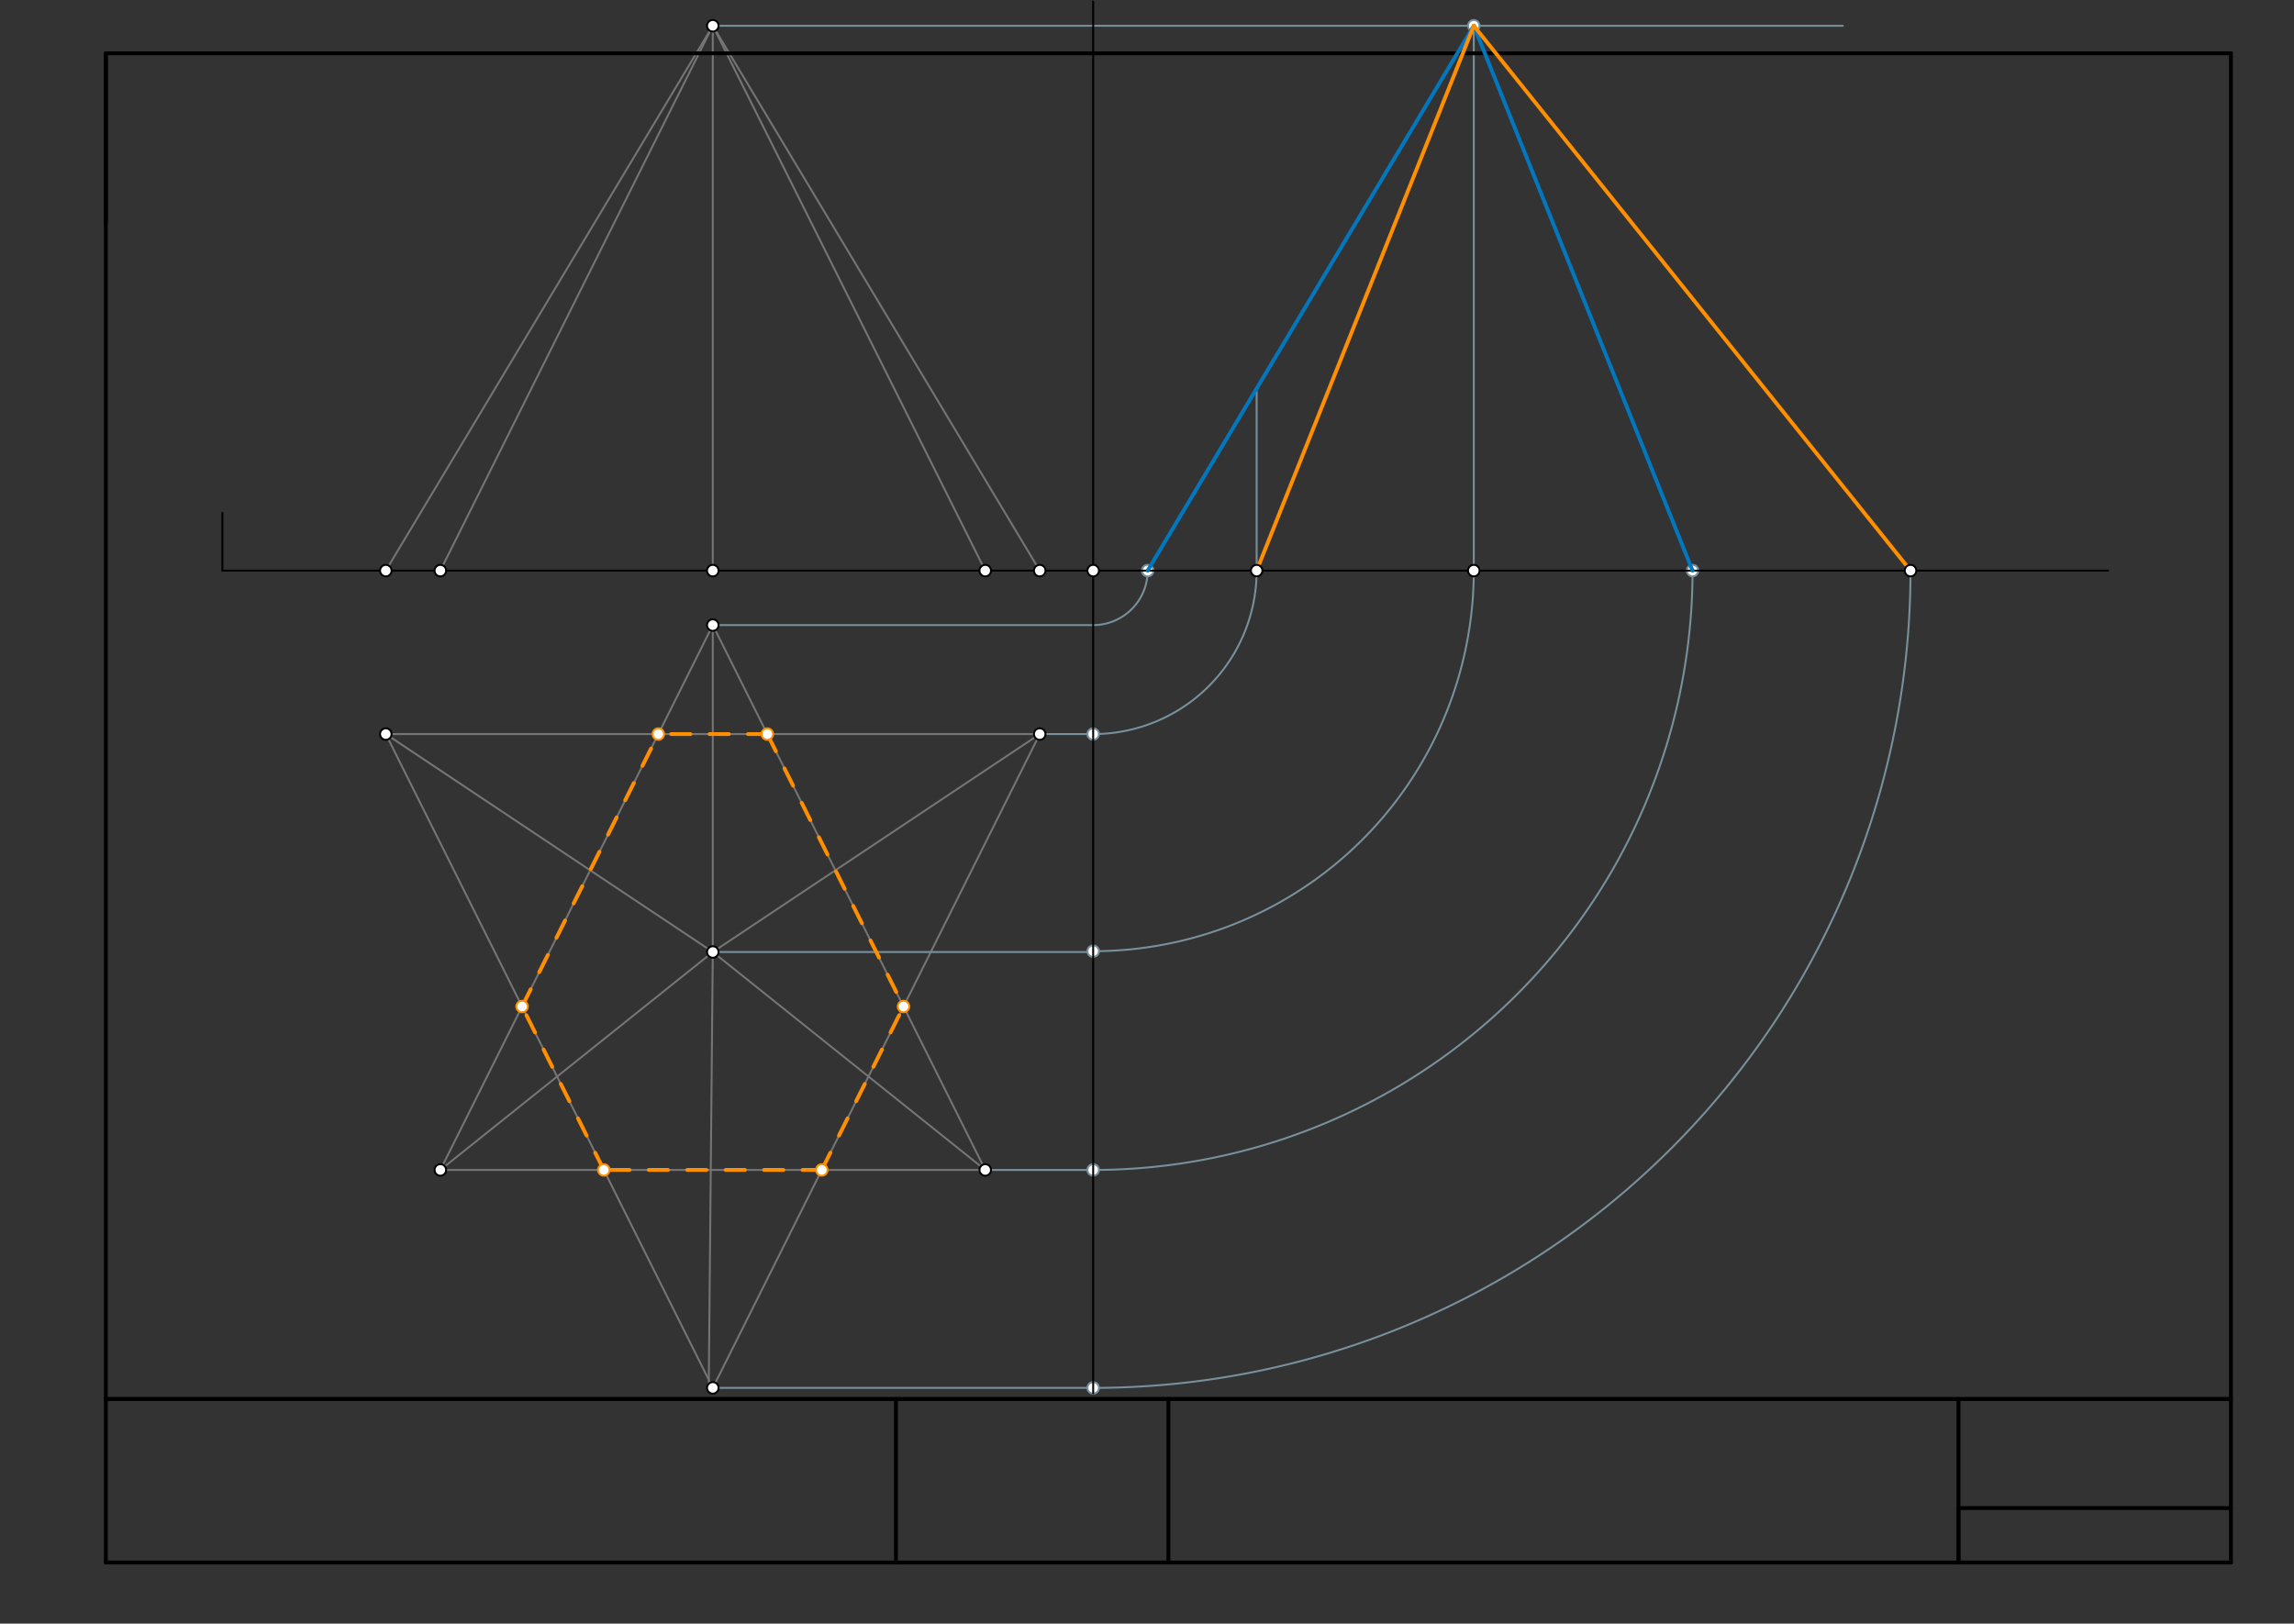 <svg xmlns="http://www.w3.org/2000/svg" class="svg--1it" height="100%" preserveAspectRatio="xMidYMid meet" viewBox="0 0 1193.386 844.724" width="100%"><rect x="0" y="0" width="1193.386" height="844.724" fill="#333333" stroke="none"/><defs><marker id="marker-arrow" markerHeight="16" markerUnits="userSpaceOnUse" markerWidth="24" orient="auto-start-reverse" refX="24" refY="4" viewBox="0 0 24 8"><path d="M 0 0 L 24 4 L 0 8 z" stroke="inherit"></path></marker></defs><g class="aux-layer--1FB"><g class="element--2qn"><line stroke="#757575" stroke-dasharray="none" stroke-linecap="round" stroke-width="1" x1="200.711" x2="540.891" y1="381.914" y2="381.914"></line></g><g class="element--2qn"><line stroke="#757575" stroke-dasharray="none" stroke-linecap="round" stroke-width="1" x1="540.891" x2="370.813" y1="381.914" y2="722.072"></line></g><g class="element--2qn"><line stroke="#757575" stroke-dasharray="none" stroke-linecap="round" stroke-width="1" x1="370.813" x2="200.711" y1="722.072" y2="381.914"></line></g><g class="element--2qn"><line stroke="#757575" stroke-dasharray="none" stroke-linecap="round" stroke-width="1" x1="200.711" x2="370.813" y1="381.914" y2="495.3"></line></g><g class="element--2qn"><line stroke="#757575" stroke-dasharray="none" stroke-linecap="round" stroke-width="1" x1="370.813" x2="540.891" y1="495.3" y2="381.914"></line></g><g class="element--2qn"><line stroke="#757575" stroke-dasharray="none" stroke-linecap="round" stroke-width="1" x1="368.694" x2="370.813" y1="722.319" y2="495.3"></line></g><g class="element--2qn"><line stroke="#757575" stroke-dasharray="none" stroke-linecap="round" stroke-width="1" x1="229.08" x2="370.813" y1="608.686" y2="325.221"></line></g><g class="element--2qn"><line stroke="#757575" stroke-dasharray="none" stroke-linecap="round" stroke-width="1" x1="370.813" x2="512.545" y1="325.221" y2="608.686"></line></g><g class="element--2qn"><line stroke="#757575" stroke-dasharray="none" stroke-linecap="round" stroke-width="1" x1="512.545" x2="229.08" y1="608.686" y2="608.686"></line></g><g class="element--2qn"><line stroke="#757575" stroke-dasharray="none" stroke-linecap="round" stroke-width="1" x1="229.08" x2="370.813" y1="608.686" y2="495.3"></line></g><g class="element--2qn"><line stroke="#757575" stroke-dasharray="none" stroke-linecap="round" stroke-width="1" x1="370.813" x2="370.813" y1="495.3" y2="325.221"></line></g><g class="element--2qn"><line stroke="#757575" stroke-dasharray="none" stroke-linecap="round" stroke-width="1" x1="370.813" x2="512.545" y1="495.3" y2="608.686"></line></g><g class="element--2qn"><line stroke="#757575" stroke-dasharray="none" stroke-linecap="round" stroke-width="1" x1="200.711" x2="370.813" y1="296.875" y2="13.41"></line></g><g class="element--2qn"><line stroke="#757575" stroke-dasharray="none" stroke-linecap="round" stroke-width="1" x1="540.891" x2="370.813" y1="296.875" y2="13.41"></line></g><g class="element--2qn"><line stroke="#757575" stroke-dasharray="none" stroke-linecap="round" stroke-width="1" x1="370.813" x2="370.813" y1="296.875" y2="13.41"></line></g><g class="element--2qn"><line stroke="#757575" stroke-dasharray="none" stroke-linecap="round" stroke-width="1" x1="229.08" x2="370.813" y1="296.875" y2="13.41"></line></g><g class="element--2qn"><line stroke="#757575" stroke-dasharray="none" stroke-linecap="round" stroke-width="1" x1="512.545" x2="370.813" y1="296.875" y2="13.41"></line></g><g class="element--2qn"><line stroke="#78909C" stroke-dasharray="none" stroke-linecap="round" stroke-width="1" x1="370.813" x2="568.694" y1="13.41" y2="13.41"></line></g><g class="element--2qn"><line stroke="#78909C" stroke-dasharray="none" stroke-linecap="round" stroke-width="1" x1="370.813" x2="565.694" y1="495.3" y2="495.3"></line></g><g class="element--2qn"><path d="M 568.694 494.875 A 198 198 0 0 0 766.694 296.875" fill="none" stroke="#78909C" stroke-dasharray="none" stroke-linecap="round" stroke-width="1"></path></g><g class="element--2qn"><line stroke="#78909C" stroke-dasharray="none" stroke-linecap="round" stroke-width="1" x1="568.694" x2="958.694" y1="13.41" y2="13.41"></line></g><g class="element--2qn"><line stroke="#78909C" stroke-dasharray="none" stroke-linecap="round" stroke-width="1" x1="766.694" x2="766.694" y1="296.875" y2="13.41"></line></g><g class="element--2qn"><line stroke="#78909C" stroke-dasharray="none" stroke-linecap="round" stroke-width="1" x1="370.813" x2="568.694" y1="325.221" y2="325.221"></line></g><g class="element--2qn"><line stroke="#78909C" stroke-dasharray="none" stroke-linecap="round" stroke-width="1" x1="540.891" x2="568.694" y1="381.914" y2="381.914"></line></g><g class="element--2qn"><line stroke="#78909C" stroke-dasharray="none" stroke-linecap="round" stroke-width="1" x1="512.545" x2="568.694" y1="608.686" y2="608.686"></line></g><g class="element--2qn"><line stroke="#78909C" stroke-dasharray="none" stroke-linecap="round" stroke-width="1" x1="370.813" x2="568.694" y1="722.072" y2="722.072"></line></g><g class="element--2qn"><path d="M 568.694 325.221 A 28.346 28.346 0 0 0 597.041 296.875" fill="none" stroke="#78909C" stroke-dasharray="none" stroke-linecap="round" stroke-width="1"></path></g><g class="element--2qn"><path d="M 568.694 381.914 A 85.039 85.039 0 0 0 653.734 296.875" fill="none" stroke="#78909C" stroke-dasharray="none" stroke-linecap="round" stroke-width="1"></path></g><g class="element--2qn"><path d="M 568.694 608.686 A 311.811 311.811 0 0 0 880.505 296.875" fill="none" stroke="#78909C" stroke-dasharray="none" stroke-linecap="round" stroke-width="1"></path></g><g class="element--2qn"><path d="M 568.694 722.072 A 425.197 425.197 0 0 0 993.891 296.875" fill="none" stroke="#78909C" stroke-dasharray="none" stroke-linecap="round" stroke-width="1"></path></g><g class="element--2qn"><line stroke="#78909C" stroke-dasharray="none" stroke-linecap="round" stroke-width="1" x1="653.734" x2="653.734" y1="296.875" y2="203.738"></line></g><g class="element--2qn"><circle cx="766.694" cy="13.41" r="3" stroke="#78909C" stroke-width="1" fill="#ffffff"></circle>}</g><g class="element--2qn"><circle cx="568.694" cy="722.072" r="3" stroke="#78909C" stroke-width="1" fill="#ffffff"></circle>}</g><g class="element--2qn"><circle cx="568.694" cy="608.686" r="3" stroke="#78909C" stroke-width="1" fill="#ffffff"></circle>}</g><g class="element--2qn"><circle cx="568.694" cy="494.875" r="3" stroke="#78909C" stroke-width="1" fill="#ffffff"></circle>}</g><g class="element--2qn"><circle cx="568.694" cy="381.914" r="3" stroke="#78909C" stroke-width="1" fill="#ffffff"></circle>}</g><g class="element--2qn"><circle cx="597.041" cy="296.875" r="3" stroke="#78909C" stroke-width="1" fill="#ffffff"></circle>}</g><g class="element--2qn"><circle cx="880.505" cy="296.875" r="3" stroke="#78909C" stroke-width="1" fill="#ffffff"></circle>}</g></g><g class="main-layer--3Vd"><g class="element--2qn"><line stroke="#000000" stroke-dasharray="none" stroke-linecap="round" stroke-width="2" x1="55.066" x2="55.066" y1="115.733" y2="27.733"></line></g><g class="element--2qn"><line stroke="#000000" stroke-dasharray="none" stroke-linecap="round" stroke-width="2" x1="55.066" x2="1160.578" y1="27.733" y2="27.733"></line></g><g class="element--2qn"><line stroke="#000000" stroke-dasharray="none" stroke-linecap="round" stroke-width="2" x1="1160.578" x2="1160.578" y1="27.733" y2="727.891"></line></g><g class="element--2qn"><line stroke="#000000" stroke-dasharray="none" stroke-linecap="round" stroke-width="2" x1="1160.578" x2="55.066" y1="727.891" y2="727.891"></line></g><g class="element--2qn"><line stroke="#000000" stroke-dasharray="none" stroke-linecap="round" stroke-width="2" x1="55.066" x2="55.066" y1="727.891" y2="27.733"></line></g><g class="element--2qn"><line stroke="#000000" stroke-dasharray="none" stroke-linecap="round" stroke-width="2" x1="1160.578" x2="1160.578" y1="727.891" y2="812.93"></line></g><g class="element--2qn"><line stroke="#000000" stroke-dasharray="none" stroke-linecap="round" stroke-width="2" x1="1160.578" x2="55.066" y1="812.93" y2="812.93"></line></g><g class="element--2qn"><line stroke="#000000" stroke-dasharray="none" stroke-linecap="round" stroke-width="2" x1="55.066" x2="55.066" y1="812.93" y2="727.891"></line></g><g class="element--2qn"><line stroke="#000000" stroke-dasharray="none" stroke-linecap="round" stroke-width="2" x1="55.066" x2="466.09" y1="727.891" y2="727.891"></line></g><g class="element--2qn"><line stroke="#000000" stroke-dasharray="none" stroke-linecap="round" stroke-width="2" x1="466.09" x2="466.09" y1="727.891" y2="812.93"></line></g><g class="element--2qn"><line stroke="#000000" stroke-dasharray="none" stroke-linecap="round" stroke-width="2" x1="466.09" x2="607.822" y1="727.891" y2="727.891"></line></g><g class="element--2qn"><line stroke="#000000" stroke-dasharray="none" stroke-linecap="round" stroke-width="2" x1="607.822" x2="607.822" y1="727.891" y2="812.93"></line></g><g class="element--2qn"><line stroke="#000000" stroke-dasharray="none" stroke-linecap="round" stroke-width="2" x1="607.822" x2="1018.846" y1="727.891" y2="727.891"></line></g><g class="element--2qn"><line stroke="#000000" stroke-dasharray="none" stroke-linecap="round" stroke-width="2" x1="1018.846" x2="1018.846" y1="727.891" y2="812.93"></line></g><g class="element--2qn"><line stroke="#000000" stroke-dasharray="none" stroke-linecap="round" stroke-width="2" x1="1160.578" x2="1018.846" y1="727.891" y2="727.891"></line></g><g class="element--2qn"><line stroke="#000000" stroke-dasharray="none" stroke-linecap="round" stroke-width="2" x1="1018.846" x2="1018.846" y1="812.93" y2="784.584"></line></g><g class="element--2qn"><line stroke="#000000" stroke-dasharray="none" stroke-linecap="round" stroke-width="2" x1="1018.846" x2="1160.578" y1="784.584" y2="784.584"></line></g><g class="element--2qn"><line stroke="#000000" stroke-dasharray="none" stroke-linecap="round" stroke-width="1" x1="115.694" x2="987.694" y1="296.875" y2="296.875"></line></g><g class="element--2qn"><line stroke="#000000" stroke-dasharray="none" stroke-linecap="round" stroke-width="1" x1="115.694" x2="115.694" y1="296.875" y2="266.764"></line></g><g class="element--2qn"><line stroke="#000000" stroke-dasharray="none" stroke-linecap="round" stroke-width="1" x1="568.694" x2="568.694" y1="724.875" y2="0.764"></line></g><g class="element--2qn"><line stroke="#000000" stroke-dasharray="none" stroke-linecap="round" stroke-width="1" x1="987.694" x2="1096.694" y1="296.875" y2="296.875"></line></g><g class="element--2qn"><line stroke="#0277BD" stroke-dasharray="none" stroke-linecap="round" stroke-width="2" x1="597.041" x2="766.694" y1="296.875" y2="13.41"></line></g><g class="element--2qn"><line stroke="#0277BD" stroke-dasharray="none" stroke-linecap="round" stroke-width="2" x1="880.505" x2="766.694" y1="296.875" y2="13.41"></line></g><g class="element--2qn"><line stroke="#FF8F00" stroke-dasharray="none" stroke-linecap="round" stroke-width="2" x1="653.734" x2="766.694" y1="296.875" y2="13.41"></line></g><g class="element--2qn"><line stroke="#FF8F00" stroke-dasharray="none" stroke-linecap="round" stroke-width="2" x1="993.891" x2="766.694" y1="296.875" y2="13.41"></line></g><g class="element--2qn"><line stroke="#FF8F00" stroke-dasharray="10" stroke-linecap="round" stroke-width="2" x1="271.593" x2="342.466" y1="523.66" y2="381.914"></line></g><g class="element--2qn"><line stroke="#FF8F00" stroke-dasharray="10" stroke-linecap="round" stroke-width="2" x1="399.159" x2="342.466" y1="381.914" y2="381.914"></line></g><g class="element--2qn"><line stroke="#FF8F00" stroke-dasharray="10" stroke-linecap="round" stroke-width="2" x1="399.159" x2="470.025" y1="381.914" y2="523.647"></line></g><g class="element--2qn"><line stroke="#FF8F00" stroke-dasharray="10" stroke-linecap="round" stroke-width="2" x1="427.505" x2="470.025" y1="608.686" y2="523.647"></line></g><g class="element--2qn"><line stroke="#FF8F00" stroke-dasharray="10" stroke-linecap="round" stroke-width="2" x1="427.505" x2="314.112" y1="608.686" y2="608.686"></line></g><g class="element--2qn"><line stroke="#FF8F00" stroke-dasharray="10" stroke-linecap="round" stroke-width="2" x1="314.112" x2="271.593" y1="608.686" y2="523.66"></line></g><g class="element--2qn"><circle cx="200.711" cy="381.914" r="3" stroke="#000000" stroke-width="1" fill="#ffffff"></circle>}</g><g class="element--2qn"><circle cx="200.711" cy="296.875" r="3" stroke="#000000" stroke-width="1" fill="#ffffff"></circle>}</g><g class="element--2qn"><circle cx="540.891" cy="381.914" r="3" stroke="#000000" stroke-width="1" fill="#ffffff"></circle>}</g><g class="element--2qn"><circle cx="540.891" cy="296.875" r="3" stroke="#000000" stroke-width="1" fill="#ffffff"></circle>}</g><g class="element--2qn"><circle cx="370.813" cy="296.875" r="3" stroke="#000000" stroke-width="1" fill="#ffffff"></circle>}</g><g class="element--2qn"><circle cx="370.813" cy="722.072" r="3" stroke="#000000" stroke-width="1" fill="#ffffff"></circle>}</g><g class="element--2qn"><circle cx="370.813" cy="495.3" r="3" stroke="#000000" stroke-width="1" fill="#ffffff"></circle>}</g><g class="element--2qn"><circle cx="370.813" cy="13.41" r="3" stroke="#000000" stroke-width="1" fill="#ffffff"></circle>}</g><g class="element--2qn"><circle cx="229.08" cy="608.686" r="3" stroke="#000000" stroke-width="1" fill="#ffffff"></circle>}</g><g class="element--2qn"><circle cx="229.08" cy="296.875" r="3" stroke="#000000" stroke-width="1" fill="#ffffff"></circle>}</g><g class="element--2qn"><circle cx="370.813" cy="325.221" r="3" stroke="#000000" stroke-width="1" fill="#ffffff"></circle>}</g><g class="element--2qn"><circle cx="512.545" cy="608.686" r="3" stroke="#000000" stroke-width="1" fill="#ffffff"></circle>}</g><g class="element--2qn"><circle cx="512.545" cy="296.875" r="3" stroke="#000000" stroke-width="1" fill="#ffffff"></circle>}</g><g class="element--2qn"><circle cx="568.694" cy="296.875" r="3" stroke="#000000" stroke-width="1" fill="#ffffff"></circle>}</g><g class="element--2qn"><circle cx="766.694" cy="296.875" r="3" stroke="#000000" stroke-width="1" fill="#ffffff"></circle>}</g><g class="element--2qn"><circle cx="653.734" cy="296.875" r="3" stroke="#000000" stroke-width="1" fill="#ffffff"></circle>}</g><g class="element--2qn"><circle cx="993.891" cy="296.875" r="3" stroke="#000000" stroke-width="1" fill="#ffffff"></circle>}</g><g class="element--2qn"><circle cx="399.159" cy="381.914" r="3" stroke="#FF8F00" stroke-width="1" fill="#ffffff"></circle>}</g><g class="element--2qn"><circle cx="342.466" cy="381.914" r="3" stroke="#FF8F00" stroke-width="1" fill="#ffffff"></circle>}</g><g class="element--2qn"><circle cx="271.593" cy="523.66" r="3" stroke="#FF8F00" stroke-width="1" fill="#ffffff"></circle>}</g><g class="element--2qn"><circle cx="314.112" cy="608.686" r="3" stroke="#FF8F00" stroke-width="1" fill="#ffffff"></circle>}</g><g class="element--2qn"><circle cx="427.505" cy="608.686" r="3" stroke="#FF8F00" stroke-width="1" fill="#ffffff"></circle>}</g><g class="element--2qn"><circle cx="470.025" cy="523.647" r="3" stroke="#FF8F00" stroke-width="1" fill="#ffffff"></circle>}</g></g><g class="snaps-layer--2PT"></g><g class="temp-layer--rAP"></g></svg>